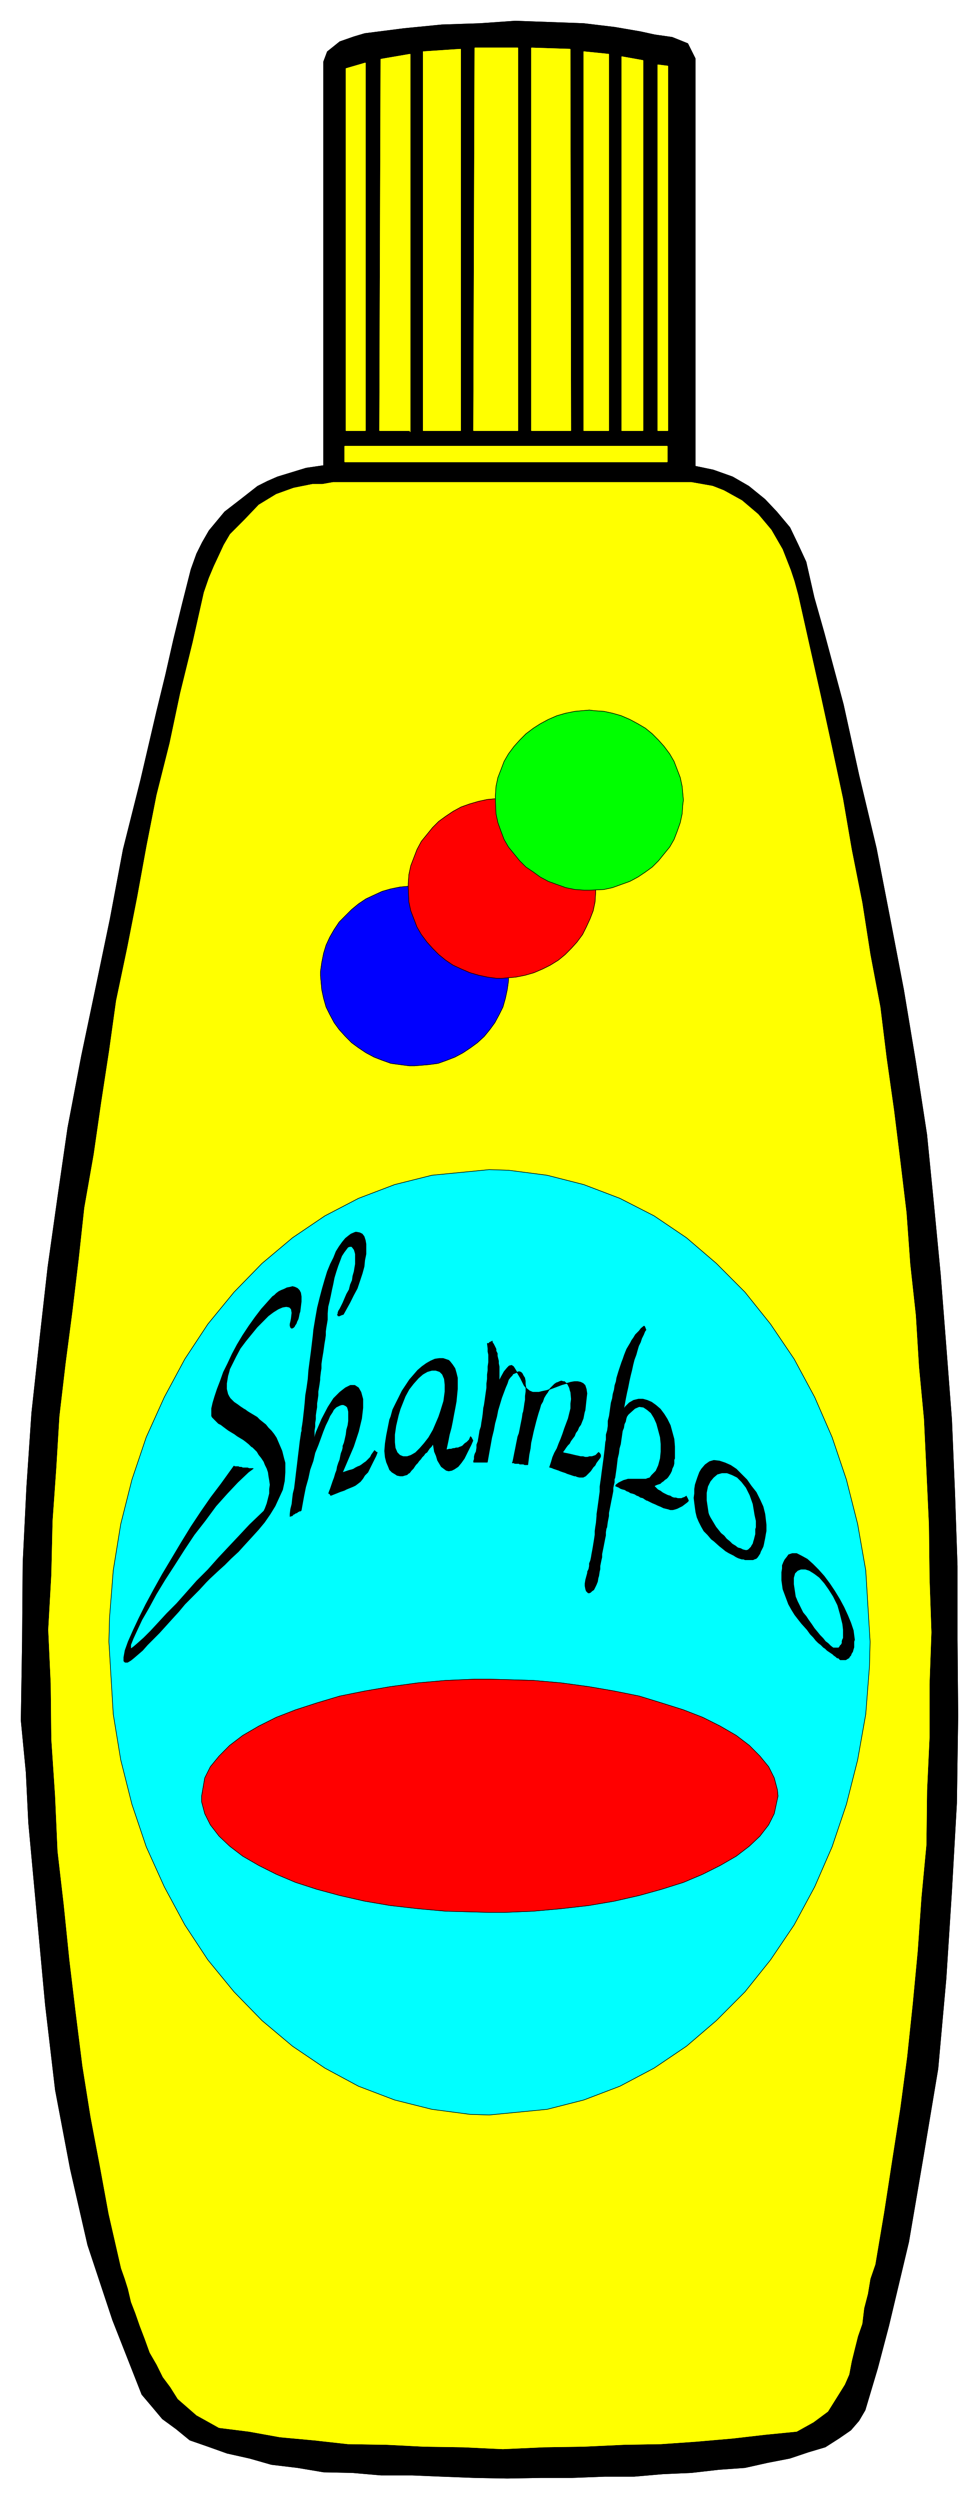 <svg width="1563" height="3989.578" viewBox="0 0 1172.25 2992.184" xmlns="http://www.w3.org/2000/svg"><rect x="0" y="0" width="1172.25" height="2992.184" fill="#333333" stroke="none"/><defs><clipPath id="a"><path d="M0 0h1172.25v2993H0Zm0 0"/></clipPath><clipPath id="b"><path d="M0 0h1172.25v2992H0Zm0 0"/></clipPath></defs><g clip-path="url(#a)"><path style="fill:#fff;fill-opacity:1;fill-rule:nonzero;stroke:none" d="M0 2992.184h1172.25V-.961H0Zm0 0"/></g><g clip-path="url(#b)"><path style="fill:#fff;fill-opacity:1;fill-rule:evenodd;stroke:#fff;stroke-width:.14;stroke-linecap:square;stroke-linejoin:bevel;stroke-miterlimit:10;stroke-opacity:1" d="M0 .64h225v574.22H0Zm0 0" transform="matrix(5.21 0 0 -5.21 0 2994.79)"/></g><path style="fill:#000;fill-opacity:1;fill-rule:evenodd;stroke:#000;stroke-width:.14;stroke-linecap:square;stroke-linejoin:bevel;stroke-miterlimit:10;stroke-opacity:1" d="m147.19 567.53 3.29-.72 4-.57 3.58-1.44 1.72-3.44v-93.65l4.14-.86 4.44-1.58 3.72-2.15 3.72-3.02 2.71-2.87 3.01-3.59 1.86-3.88 1.86-4.02 1.86-8.19 2.28-8.04 4.44-16.52 3.57-16.23 4.01-16.8 3.15-16.23 3.14-16.38 2.72-16.37 2.58-16.8 1.57-15.8 1.57-16.37 1.29-16.52 1.29-16.81.71-16.94.57-16.66v-16.95l.15-17.52-.29-19.97-1.14-20.25-1.29-20.11-1.86-20.68-3.29-19.68-3.43-20.1-4.58-19.25-2.57-9.77-2.87-9.62-1.43-2.44-1.86-2.15-2.71-1.87-3.15-2.01-3.86-1.15-4.29-1.44-5.15-1-5.15-1.15-6.01-.43-6.29-.72-6.58-.29-6.58-.57h-6.73l-7.58-.29h-7.15l-7.72-.14-7.44.14-7.58.29-6.87.29h-7.15l-6.58.57-6.58.14-6.01 1.01-6 .72-5.01 1.43-5.15 1.15-4.43 1.58-4.15 1.44-3.15 2.58-3.15 2.3-2.29 2.73-2.43 2.87-6.72 17.09-5.72 17.24-4.01 17.52-3.43 18.1-2.29 19.53-1.86 20.11-2 21.69-.57 11.63-1.15 11.92.29 18.24.14 17.95.86 17.53 1.15 16.94 1.85 16.95 1.86 16.52 2.29 16.23 2.29 15.8 3.15 16.51 3.29 15.66 3.29 15.8 3 15.94 4.01 15.94 3.72 15.94 2 8.19 1.86 8.19 2 8.18 2 7.9 1.29 3.59 1.29 2.59 1.57 2.73 3.58 4.31 3.72 2.87 3.86 3.02 2.29 1.15 2.29 1 6.58 2.01 4 .58v92.78l.86 2.3 2.86 2.29 3.29 1.15 2.43.72 9.01 1.15 8.73.86 8.72.29 8.16.57 15.73-.57 7.15-.86zm0 0" transform="matrix(5.21 0 0 -5.21 0 2994.79)"/><path style="fill:none;stroke:#000;stroke-width:.14;stroke-linecap:square;stroke-linejoin:bevel;stroke-miterlimit:10;stroke-opacity:1" d="m147.19 567.53 3.29-.72 4-.57 3.58-1.44 1.72-3.44v-93.65l4.14-.86 4.44-1.58 3.72-2.15 3.72-3.02 2.71-2.87 3.01-3.59 1.86-3.88 1.86-4.02 1.86-8.19 2.28-8.04 4.44-16.52 3.57-16.23 4.01-16.8 3.15-16.23 3.14-16.38 2.72-16.37 2.58-16.8 1.57-15.8 1.57-16.37 1.29-16.52 1.29-16.81.71-16.94.57-16.66v-16.95l.15-17.52-.29-19.97-1.14-20.25-1.29-20.11-1.86-20.68-3.29-19.68-3.43-20.1-4.58-19.25-2.57-9.77-2.87-9.62-1.43-2.44-1.86-2.15-2.71-1.87-3.15-2.01-3.86-1.15-4.29-1.44-5.15-1-5.15-1.15-6.01-.43-6.29-.72-6.58-.29-6.58-.57h-6.73l-7.58-.29h-7.15l-7.72-.14-7.44.14-7.58.29-6.87.29h-7.15l-6.58.57-6.58.14-6.01 1.01-6 .72-5.01 1.43-5.15 1.15-4.43 1.58-4.15 1.44-3.15 2.58-3.15 2.3-2.29 2.73-2.43 2.87-6.72 17.09-5.72 17.24-4.01 17.52-3.43 18.1-2.29 19.53-1.86 20.11-2 21.69-.57 11.63-1.15 11.92.29 18.24.14 17.95.86 17.53 1.15 16.94 1.85 16.95 1.86 16.52 2.29 16.23 2.29 15.8 3.15 16.51 3.29 15.66 3.29 15.8 3 15.94 4.01 15.94 3.72 15.94 2 8.19 1.86 8.19 2 8.18 2 7.9 1.29 3.59 1.29 2.59 1.57 2.73 3.58 4.31 3.72 2.87 3.86 3.02 2.29 1.15 2.29 1 6.58 2.01 4 .58v92.78l.86 2.3 2.86 2.29 3.29 1.15 2.43.72 9.01 1.15 8.73.86 8.72.29 8.16.57 15.73-.57 7.15-.86zm0 0" transform="matrix(5.21 0 0 -5.21 0 2994.79)"/><path style="fill:#ff0;fill-opacity:1;fill-rule:evenodd;stroke:#ff0;stroke-width:.14;stroke-linecap:square;stroke-linejoin:bevel;stroke-miterlimit:10;stroke-opacity:1" d="M156.63 463.98h2.29l2.43-.43 2.43-.43 2.57-1.01 4.15-2.3 3.72-3.16 3.01-3.59 2.57-4.45 1.86-4.74.86-2.58.86-3.16 2.57-11.49 2.58-11.49 2.57-11.78 2.58-12.07 2-11.63 2.43-12.21 1.86-11.92 2.29-12.06 1.43-11.64 1.71-12.06 1.44-11.64 1.43-11.92.85-11.77 1.29-11.78.72-11.78 1.14-12.06.57-11.92.57-12.35.15-12.36.43-12.35-.43-11.92v-12.21l-.57-12.21-.15-12.49-1.14-12.07-.86-12.35-1.14-12.06-1.29-12.21-1.57-11.78-1.86-11.92-1.86-12.06-2.01-11.92-1.14-3.31-.57-3.44-.86-3.31-.43-3.59-1-2.87-.72-2.87-.71-2.88-.57-3.01-1.01-2.3-1.43-2.3-2.43-3.88-3.29-2.44-3.86-2.15-7.29-.72-7.44-.86-8.3-.72-8.15-.57-8.58-.15-9.16-.43-9.15-.14-9.44-.43-9.16.43-9.01.14-8.44.43-9.01.15-7.73.86-7.86.72-7.15 1.29-6.87.86-2.57 1.44-2.58 1.43-4.29 3.74-1.72 2.73-1.71 2.29-1.43 2.88-1.58 2.73-1.14 3.16-1.15 3.01-1 2.87-1 2.59-.71 3.02-.72 2.29-.86 2.44-2.86 12.5-2 10.92-2.15 11.34-1.86 11.64-1.57 12.49-1.43 11.92-1.29 12.64-1.43 12.35-.57 12.79-.86 12.92-.14 12.78-.57 12.36.71 12.64.29 12.35.86 12.2.71 11.78 1.43 12.21 1.58 12.06 1.43 11.93 1.28 11.77 2.15 12.21 1.72 11.92 1.85 12.07 1.58 11.34 2.57 12.21 2.29 11.63 2.15 11.78 2.29 11.64 3 11.92 2.43 11.49 2.86 11.63 2.58 11.49 1.14 3.3 1.15 2.73 1.14 2.44 1.14 2.45 1.43 2.44 3.29 3.3 3.29 3.45 4.01 2.44 4 1.44 4.3.86h2.28l2.44.43zm0 0" transform="matrix(5.21 0 0 -5.21 0 2994.79)"/><path style="fill:none;stroke:#ff0;stroke-width:.14;stroke-linecap:square;stroke-linejoin:bevel;stroke-miterlimit:10;stroke-opacity:1" d="M156.63 463.98h2.29l2.43-.43 2.43-.43 2.57-1.01 4.15-2.3 3.72-3.16 3.01-3.59 2.57-4.45 1.86-4.74.86-2.58.86-3.16 2.57-11.49 2.58-11.49 2.57-11.78 2.58-12.07 2-11.63 2.43-12.21 1.86-11.92 2.29-12.06 1.43-11.64 1.71-12.06 1.44-11.64 1.43-11.92.85-11.77 1.29-11.78.72-11.78 1.14-12.06.57-11.92.57-12.35.15-12.36.43-12.35-.43-11.92v-12.21l-.57-12.21-.15-12.49-1.14-12.07-.86-12.35-1.14-12.06-1.29-12.21-1.57-11.78-1.86-11.92-1.86-12.06-2.01-11.92-1.14-3.31-.57-3.44-.86-3.31-.43-3.59-1-2.87-.72-2.87-.71-2.88-.57-3.01-1.01-2.3-1.43-2.3-2.43-3.88-3.29-2.44-3.86-2.15-7.29-.72-7.44-.86-8.3-.72-8.15-.57-8.58-.15-9.16-.43-9.15-.14-9.44-.43-9.16.43-9.01.14-8.44.43-9.01.15-7.73.86-7.86.72-7.15 1.29-6.87.86-2.57 1.44-2.58 1.43-4.29 3.74-1.72 2.73-1.71 2.29-1.43 2.88-1.58 2.73-1.14 3.16-1.15 3.01-1 2.87-1 2.59-.71 3.02-.72 2.29-.86 2.44-2.86 12.5-2 10.92-2.15 11.34-1.86 11.64-1.57 12.49-1.43 11.92-1.29 12.64-1.43 12.35-.57 12.79-.86 12.92-.14 12.78-.57 12.36.71 12.64.29 12.35.86 12.2.71 11.78 1.43 12.21 1.58 12.06 1.43 11.93 1.28 11.77 2.15 12.21 1.72 11.92 1.85 12.07 1.58 11.34 2.57 12.21 2.29 11.63 2.15 11.78 2.29 11.64 3 11.92 2.43 11.49 2.86 11.63 2.58 11.49 1.14 3.3 1.15 2.73 1.14 2.44 1.14 2.45 1.43 2.44 3.29 3.3 3.29 3.45 4.01 2.44 4 1.44 4.3.86h2.28l2.44.43zm0 0" transform="matrix(5.21 0 0 -5.21 0 2994.79)"/><path style="fill:#ff0;fill-opacity:1;fill-rule:evenodd;stroke:#ff0;stroke-width:.14;stroke-linecap:square;stroke-linejoin:bevel;stroke-miterlimit:10;stroke-opacity:1" d="M105.85 478.48v-2.58h-8.58v87.04l8.58.57zm0 0" transform="matrix(5.21 0 0 -5.21 0 2994.79)"/><path style="fill:none;stroke:#ff0;stroke-width:.14;stroke-linecap:square;stroke-linejoin:bevel;stroke-miterlimit:10;stroke-opacity:1" d="M105.85 478.48v-2.58h-8.58v87.04l8.58.57zm0 0" transform="matrix(5.21 0 0 -5.21 0 2994.79)"/><path style="fill:#ff0;fill-opacity:1;fill-rule:evenodd;stroke:#ff0;stroke-width:.14;stroke-linecap:square;stroke-linejoin:bevel;stroke-miterlimit:10;stroke-opacity:1" d="M119.01 475.9h-10.16l.29 87.9h9.87zm0 0" transform="matrix(5.21 0 0 -5.21 0 2994.79)"/><path style="fill:none;stroke:#ff0;stroke-width:.14;stroke-linecap:square;stroke-linejoin:bevel;stroke-miterlimit:10;stroke-opacity:1" d="M119.01 475.9h-10.16l.29 87.9h9.87zm0 0" transform="matrix(5.21 0 0 -5.21 0 2994.79)"/><path style="fill:#ff0;fill-opacity:1;fill-rule:evenodd;stroke:#ff0;stroke-width:.14;stroke-linecap:square;stroke-linejoin:bevel;stroke-miterlimit:10;stroke-opacity:1" d="M131.17 475.9h-9.01v87.9l8.86-.29zm0 0" transform="matrix(5.21 0 0 -5.21 0 2994.79)"/><path style="fill:none;stroke:#ff0;stroke-width:.14;stroke-linecap:square;stroke-linejoin:bevel;stroke-miterlimit:10;stroke-opacity:1" d="M131.17 475.9h-9.01v87.9l8.86-.29zm0 0" transform="matrix(5.21 0 0 -5.21 0 2994.79)"/><path style="fill:#ff0;fill-opacity:1;fill-rule:evenodd;stroke:#ff0;stroke-width:.14;stroke-linecap:square;stroke-linejoin:bevel;stroke-miterlimit:10;stroke-opacity:1" d="M94.26 475.9h-7.01l.29 85.31 6.72 1.15v-86.75zm0 0" transform="matrix(5.21 0 0 -5.21 0 2994.79)"/><path style="fill:none;stroke:#ff0;stroke-width:.14;stroke-linecap:square;stroke-linejoin:bevel;stroke-miterlimit:10;stroke-opacity:1" d="M94.26 475.9h-7.01l.29 85.31 6.72 1.15v-86.75zm0 0" transform="matrix(5.21 0 0 -5.21 0 2994.79)"/><path style="fill:#ff0;fill-opacity:1;fill-rule:evenodd;stroke:#ff0;stroke-width:.14;stroke-linecap:square;stroke-linejoin:bevel;stroke-miterlimit:10;stroke-opacity:1" d="M139.89 475.9h-5.72v87.04l5.72-.58zm0 0" transform="matrix(5.21 0 0 -5.21 0 2994.79)"/><path style="fill:none;stroke:#ff0;stroke-width:.14;stroke-linecap:square;stroke-linejoin:bevel;stroke-miterlimit:10;stroke-opacity:1" d="M139.89 475.9h-5.72v87.04l5.72-.58zm0 0" transform="matrix(5.21 0 0 -5.21 0 2994.79)"/><path style="fill:#ff0;fill-opacity:1;fill-rule:evenodd;stroke:#ff0;stroke-width:.14;stroke-linecap:square;stroke-linejoin:bevel;stroke-miterlimit:10;stroke-opacity:1" d="M83.96 475.9h-4.43v83.16l4.43 1.29zm0 0" transform="matrix(5.21 0 0 -5.21 0 2994.79)"/><path style="fill:none;stroke:#ff0;stroke-width:.14;stroke-linecap:square;stroke-linejoin:bevel;stroke-miterlimit:10;stroke-opacity:1" d="M83.96 475.9h-4.43v83.16l4.43 1.29zm0 0" transform="matrix(5.21 0 0 -5.21 0 2994.79)"/><path style="fill:#ff0;fill-opacity:1;fill-rule:evenodd;stroke:#ff0;stroke-width:.14;stroke-linecap:square;stroke-linejoin:bevel;stroke-miterlimit:10;stroke-opacity:1" d="M147.76 475.9h-4.86v85.89l4.86-.87zm0 0" transform="matrix(5.21 0 0 -5.21 0 2994.79)"/><path style="fill:none;stroke:#ff0;stroke-width:.14;stroke-linecap:square;stroke-linejoin:bevel;stroke-miterlimit:10;stroke-opacity:1" d="M147.76 475.9h-4.86v85.89l4.86-.87zm0 0" transform="matrix(5.21 0 0 -5.21 0 2994.79)"/><path style="fill:#ff0;fill-opacity:1;fill-rule:evenodd;stroke:#ff0;stroke-width:.14;stroke-linecap:square;stroke-linejoin:bevel;stroke-miterlimit:10;stroke-opacity:1" d="M153.48 475.9h-2.29v84.02l2.29-.29zm0 0" transform="matrix(5.21 0 0 -5.21 0 2994.79)"/><path style="fill:none;stroke:#ff0;stroke-width:.14;stroke-linecap:square;stroke-linejoin:bevel;stroke-miterlimit:10;stroke-opacity:1" d="M153.48 475.9h-2.29v84.02l2.29-.29zm0 0" transform="matrix(5.21 0 0 -5.21 0 2994.79)"/><path style="fill:#ff0;fill-opacity:1;fill-rule:evenodd;stroke:#ff0;stroke-width:.14;stroke-linecap:square;stroke-linejoin:bevel;stroke-miterlimit:10;stroke-opacity:1" d="M79.24 468.72h74.1v3.59h-74.1Zm0 0" transform="matrix(5.21 0 0 -5.21 0 2994.79)"/><path style="fill:none;stroke:#ff0;stroke-width:.14;stroke-linecap:square;stroke-linejoin:bevel;stroke-miterlimit:10;stroke-opacity:1" d="M79.24 468.72h74.1v3.59h-74.1Zm0 0" transform="matrix(5.21 0 0 -5.21 0 2994.79)"/><path style="fill:#00f;fill-opacity:1;fill-rule:evenodd;stroke:#00f;stroke-width:.14;stroke-linecap:square;stroke-linejoin:bevel;stroke-miterlimit:10;stroke-opacity:1" d="m95.26 371.34 1.15-.14 2.14-.15 2.15-.43 2-.57 1.86-.86 1.86-.87 1.72-1.15 1.57-1.29 1.57-1.43 1.29-1.44 1.15-1.72 1-1.73.86-1.86.57-1.87.43-2.16.28-3.01v-1.15l-.28-2.01-.43-2.01-.57-2.01-.86-1.73-1-1.86-1.15-1.58-1.29-1.58-1.57-1.44-1.57-1.15-1.72-1.15-1.86-1-1.86-.72-2-.72-2.15-.29-3.29-.28h-1.14l-2.15.28-2.14.29-2 .72-1.86.72-1.86 1-1.72 1.15-1.57 1.15-1.43 1.44-1.43 1.58-1.15 1.58-1 1.86-.86 1.73-.57 2.01-.43 2.01-.28 3.16v1l.28 2.01.43 2.16.57 1.87.86 1.86 1 1.73 1.15 1.72 1.43 1.44 1.43 1.43 1.57 1.29 1.72 1.15 1.86.87 1.86.86 2 .57 2.14.43zm0 0" transform="matrix(5.21 0 0 -5.21 0 2994.79)"/><path style="fill:none;stroke:#000;stroke-width:.14;stroke-linecap:square;stroke-linejoin:bevel;stroke-miterlimit:10;stroke-opacity:1" d="m95.26 371.34 1.15-.14 2.14-.15 2.15-.43 2-.57 1.86-.86 1.86-.87 1.72-1.15 1.57-1.29 1.57-1.43 1.29-1.44 1.15-1.72 1-1.73.86-1.86.57-1.87.43-2.16.28-3.01v-1.15l-.28-2.01-.43-2.01-.57-2.01-.86-1.73-1-1.86-1.15-1.58-1.29-1.58-1.57-1.44-1.57-1.15-1.72-1.15-1.86-1-1.86-.72-2-.72-2.15-.29-3.29-.28h-1.14l-2.15.28-2.14.29-2 .72-1.86.72-1.86 1-1.72 1.15-1.57 1.15-1.43 1.44-1.43 1.58-1.15 1.58-1 1.86-.86 1.73-.57 2.01-.43 2.01-.28 3.16v1l.28 2.01.43 2.16.57 1.87.86 1.86 1 1.73 1.15 1.72 1.43 1.44 1.43 1.43 1.57 1.29 1.72 1.15 1.86.87 1.86.86 2 .57 2.14.43zm0 0" transform="matrix(5.21 0 0 -5.21 0 2994.79)"/><path style="fill:red;fill-opacity:1;fill-rule:evenodd;stroke:red;stroke-width:.14;stroke-linecap:square;stroke-linejoin:bevel;stroke-miterlimit:10;stroke-opacity:1" d="M115.29 391.45h1.14l2.15-.29 2.15-.43 2-.58 2-.71 1.72-1.01 1.86-1.15 1.57-1.15 1.43-1.43 1.29-1.58 1.28-1.58.86-1.87.86-1.87.72-1.86.43-2.01.14-3.16v-1.01l-.14-2.15-.43-2.02-.72-1.86-.86-1.87-.86-1.72-1.28-1.73-1.29-1.43-1.43-1.44-1.57-1.29-1.86-1.15-1.72-.86-2-.86-2-.58-2.15-.43-3.29-.29h-1.14l-2.15.29-2 .43-2.01.58-2 .86-1.86.86-1.71 1.15-1.58 1.29-1.43 1.44-1.28 1.43-1.29 1.73-1 1.72-.72 1.87-.71 1.86-.43 2.02-.15 3.16v1.14l.15 2.02.43 2.01.71 1.86.72 1.87 1 1.87 1.29 1.58 1.28 1.58 1.43 1.43 1.58 1.15 1.71 1.15 1.86 1.01 2 .71 2.01.58 2 .43zm0 0" transform="matrix(5.21 0 0 -5.21 0 2994.79)"/><path style="fill:none;stroke:#000;stroke-width:.14;stroke-linecap:square;stroke-linejoin:bevel;stroke-miterlimit:10;stroke-opacity:1" d="M115.29 391.45h1.14l2.15-.29 2.15-.43 2-.58 2-.71 1.72-1.01 1.86-1.15 1.57-1.15 1.43-1.43 1.29-1.58 1.28-1.58.86-1.87.86-1.87.72-1.86.43-2.01.14-3.16v-1.01l-.14-2.15-.43-2.02-.72-1.86-.86-1.87-.86-1.72-1.28-1.73-1.29-1.43-1.43-1.44-1.57-1.29-1.86-1.15-1.72-.86-2-.86-2-.58-2.15-.43-3.29-.29h-1.14l-2.15.29-2 .43-2.01.58-2 .86-1.86.86-1.71 1.15-1.58 1.29-1.43 1.44-1.28 1.43-1.29 1.73-1 1.72-.72 1.87-.71 1.86-.43 2.02-.15 3.16v1.14l.15 2.02.43 2.01.71 1.86.72 1.87 1 1.87 1.29 1.58 1.28 1.58 1.43 1.43 1.58 1.15 1.71 1.15 1.86 1.01 2 .71 2.01.58 2 .43zm0 0" transform="matrix(5.21 0 0 -5.21 0 2994.79)"/><path style="fill:#0f0;fill-opacity:1;fill-rule:evenodd;stroke:#0f0;stroke-width:.14;stroke-linecap:square;stroke-linejoin:bevel;stroke-miterlimit:10;stroke-opacity:1" d="m135.46 411.7 1.14-.15 2.15-.14 2-.43 2-.57 2.01-.87 1.86-1 1.71-1.01 1.58-1.29 1.43-1.44 1.28-1.43 1.29-1.73 1-1.72.72-1.87.71-1.86.43-2.01.29-3.16-.15-1.15-.14-2.01-.43-2.01-.71-2.01-.72-1.87-1-1.73-1.29-1.58-1.28-1.58-1.43-1.43-1.58-1.15-1.71-1.15-1.86-1-2.01-.72-2-.72-2-.43-3.29-.15h-1.15l-2.14.15-2.15.43-2 .72-2 .72-1.86 1-1.58 1.15-1.71 1.15-1.43 1.43-1.29 1.58-1.29 1.58-1 1.73-.71 1.87-.72 2.01-.43 2.01-.14 3.16v1l.14 2.16.43 2.01.72 1.86.71 1.87 1 1.72 1.29 1.73 1.29 1.43 1.43 1.44 1.71 1.29 1.58 1.01 1.86 1 2 .87 2 .57 2.15.43zm0 0" transform="matrix(5.21 0 0 -5.21 0 2994.79)"/><path style="fill:none;stroke:#000;stroke-width:.14;stroke-linecap:square;stroke-linejoin:bevel;stroke-miterlimit:10;stroke-opacity:1" d="m135.46 411.7 1.14-.15 2.15-.14 2-.43 2-.57 2.01-.87 1.86-1 1.71-1.01 1.58-1.29 1.43-1.44 1.28-1.43 1.29-1.73 1-1.72.72-1.87.71-1.86.43-2.01.29-3.16-.15-1.15-.14-2.01-.43-2.01-.71-2.01-.72-1.87-1-1.73-1.29-1.58-1.28-1.58-1.43-1.43-1.58-1.15-1.71-1.15-1.86-1-2.01-.72-2-.72-2-.43-3.29-.15h-1.15l-2.14.15-2.15.43-2 .72-2 .72-1.86 1-1.58 1.15-1.71 1.15-1.43 1.43-1.29 1.58-1.29 1.58-1 1.73-.71 1.87-.72 2.01-.43 2.01-.14 3.16v1l.14 2.16.43 2.01.72 1.86.71 1.87 1 1.72 1.29 1.73 1.29 1.43 1.43 1.44 1.71 1.29 1.58 1.01 1.86 1 2 .87 2 .57 2.15.43zm0 0" transform="matrix(5.21 0 0 -5.21 0 2994.79)"/><path style="fill:#0ff;fill-opacity:1;fill-rule:evenodd;stroke:#0ff;stroke-width:.14;stroke-linecap:square;stroke-linejoin:bevel;stroke-miterlimit:10;stroke-opacity:1" d="m112.43 306.13 4.43-.14 8.87-1.15 8.44-2.15 8.3-3.16 7.86-4.02 7.44-5.03 6.87-5.89 6.58-6.61 5.86-7.32 5.44-8.04 4.72-8.77 4-9.19 3.29-9.76 2.58-10.2 1.86-10.63 1-16.37-.14-5.6-.86-11.06-1.86-10.49-2.58-10.2-3.29-9.76-4-9.19-4.72-8.76-5.44-8.05-5.86-7.32-6.58-6.61-6.87-5.89-7.44-5.03-7.86-4.16-8.3-3.16-8.44-2.15-13.3-1.3-4.44.15-8.72 1.15-8.58 2.15-8.3 3.16-7.72 4.16-7.44 5.03-7.01 5.89-6.44 6.61-6 7.32-5.3 8.05-4.72 8.76-4.15 9.19-3.29 9.76-2.57 10.2-1.72 10.49-1 16.66.14 5.45.86 10.92 1.72 10.63 2.57 10.2 3.29 9.76 4.15 9.19 4.72 8.77 5.3 8.04 6 7.32 6.44 6.61 7.01 5.89 7.44 5.03 7.72 4.02 8.3 3.16 8.58 2.15zm0 0" transform="matrix(5.21 0 0 -5.21 0 2994.79)"/><path style="fill:none;stroke:#000;stroke-width:.14;stroke-linecap:square;stroke-linejoin:bevel;stroke-miterlimit:10;stroke-opacity:1" d="m112.43 306.13 4.43-.14 8.87-1.15 8.44-2.15 8.3-3.16 7.86-4.02 7.44-5.03 6.87-5.89 6.58-6.61 5.86-7.32 5.44-8.04 4.72-8.77 4-9.19 3.29-9.76 2.58-10.2 1.86-10.63 1-16.37-.14-5.6-.86-11.06-1.86-10.49-2.58-10.2-3.29-9.76-4-9.19-4.72-8.76-5.44-8.05-5.86-7.32-6.58-6.61-6.87-5.89-7.44-5.03-7.86-4.16-8.3-3.16-8.44-2.15-13.3-1.3-4.44.15-8.72 1.15-8.58 2.15-8.3 3.16-7.72 4.16-7.44 5.03-7.01 5.89-6.44 6.61-6 7.32-5.3 8.05-4.72 8.76-4.15 9.19-3.29 9.76-2.57 10.2-1.72 10.49-1 16.66.14 5.45.86 10.92 1.72 10.63 2.57 10.2 3.29 9.76 4.15 9.19 4.72 8.77 5.3 8.04 6 7.32 6.44 6.61 7.01 5.89 7.44 5.03 7.72 4.02 8.3 3.16 8.58 2.15zm0 0" transform="matrix(5.21 0 0 -5.21 0 2994.79)"/><path style="fill:#000;fill-opacity:1;fill-rule:evenodd;stroke:#000;stroke-width:.14;stroke-linecap:square;stroke-linejoin:bevel;stroke-miterlimit:10;stroke-opacity:1" d="M192.67 193.96h-.28l-.29.29-.43.29-.28.28-.43.29-.43.29-.43.29-.43.43-.43.28-.57.58-.57.43-.58.57-.57.72-.71.72-.72 1.01-1.29 1.43-.57.72-1 1.29-.71 1.15-.72 1.29-.43 1.15-.43 1.15-.43 1.15-.14 1.01-.14 1v1.87l.14.86v.72l.29.72.28.57.57.72.29.43.86.29h1l1.14-.58 1.29-.71 1.29-1.15 1.29-1.3 1.28-1.43 1.29-1.73 1.15-1.72 1.14-1.87 1-1.86.86-1.87.71-1.72.58-1.73.28-2.15-.14-.43v-1.3l-.14-.43-.15-.57-.28-.43-.15-.43-.28-.29-.14-.29-.29-.14-.43-.29h-1.29zm-20.02 22.55h-1.43l-.29.15h-.43l-.43.14-.43.14-.57.29-.43.29-.57.28-.57.29-.72.43-.71.58-.72.57-1.28 1.15-.58.43-.85 1.01-.86.86-.57 1-.58 1.15-.43 1.01-.28 1.15-.14 1-.15 1.15-.14 1.15.14 1.01v1l.15 1.01.28.86.29.86.43 1.15.43.72.85 1 1.01.72 1 .29 1.28-.15 1.29-.43 1.29-.57 1.29-.86 1.14-1.15 1.29-1.29 1-1.44 1.14-1.44.86-1.72.72-1.58.43-1.72.28-2.44v-1.44l-.14-.72-.14-.86-.15-.72-.14-.72-.14-.57-.29-.58-.29-.57-.14-.43-.28-.43-.29-.43-.29-.29-.43-.14-.28-.15zm-35.05-3.73-.14-.43-.14-.86-.29-.72-.28-.58-.29-.57-.43-.29-.29-.29-.28-.14h-.29l-.28.29-.15.14-.14.43-.14.72v.57l.14.87.43 1.58v.28l.29.58.14.72v.57l.28.72.15.72.14.86.14.72.15.86.28 1.72.15 1.01v.86l.14 1 .14.87.14 1.58v.43l.15 1 .14 1.01.14 1 .15 1.15.14 1.01v1.15l.14 1 .15 1.01.14 1.15.14 1 .15 1.15.14 1.01.14 1.14.14 1.15.15 1.58.14.58v1.15l.29 1 .14 1.01v1.15l.29 1.15.14 1 .14 1.01.14 1 .29 1.01.14 1 .29 1.01.14 1 .29.87.14.86.43 1.43.14.43.29.87.29.86.28.72.29.86.28.72.29.71.43.72.43.72.29.57.42.58.43.72.43.43.43.43.43.57.72.58v-.15h.14v-.28h.14v-.29l.15-.14-.29-.43-.29-.72-.43-.86-.28-.87-.43-.86-.29-1-.28-1.01-.43-1.15-.29-1.15-.28-1.29-.29-1.15-.29-1.29-.28-1.44-.29-1.29-.29-1.44-.42-2.29.42.57.86.86 1 .58 1.15.28h1l1-.28 1-.43 1-.72 1-.86.86-1.15.72-1.15.71-1.44.43-1.58.43-1.58.14-1.72v-2.73l-.14-.29v-.86l-.14-.57-.29-.58-.14-.57-.29-.58-.28-.43-.29-.43-.28-.29-.43-.28-.29-.29-.43-.29-.29-.29-.42-.14-.43-.14-.58-.29.29-.29.57-.57.57-.29.58-.43.57-.29.57-.28.57-.15.43-.29.43-.14h.43l.43-.14h.86l.28.14.43.14.43.29v-.29h.15v-.28h.14v-.29h.14v-.29l-.28-.28-.58-.44-.57-.43-.57-.28-.57-.29-.43-.14-.57-.15h-.58l-.43.15-1.14.28-.57.29-.72.29-.57.28-.71.29-1.15.58h-.14l-.43.28-.43.29-.57.14-.43.29-.43.15-.43.28-.43.15-.57.14-.43.29-.43.14-.43.29-.57.14-.43.15-.43.28-.71.29.14.29.57.43.57.29.58.28.57.15.43.14h4.15l.28.14.57.15.43.57 1 1.01.58 1.29.42 1.58.15 1.58v1.72l-.15 1.58-.42 1.58-.43 1.58-.58 1.29-.71 1.15-.86.72-.86.58-1 .14-1-.43-1.43-1.29-.14-.15-.29-.43-.14-.43-.15-.72-.28-.57-.14-.86-.29-.72-.14-1.01-.15-1-.14-1.01-.29-1-.14-1.15-.28-1.15-.15-1.29-.14-1.15-.29-2.01-.14-.29v-.72l-.14-.57-.15-.72v-.72l-.14-.72-.14-.72-.15-.71-.14-.72-.14-.72-.14-.72-.15-.72v-.71l-.14-.72-.14-.72-.15-1.15-.14-.29-.14-.86v-.72l-.15-.71-.28-1.44-.14-.72-.15-.72-.14-.72v-.71l-.14-.58-.15-.72-.14-.71v-.72l-.14-.58zm-22.88 44.81.43.86.71 1.29.72.86.43.44.57.14.43-.29.28-.43.43-.72.43-.71.43-.72.43-.86.43-.87.57-.71.72-.58.71-.29h1.43l.57.15 1.29.28 1.15.44 1.14.43 1.14.43 1.01.28 1 .29.86.15h.71l.72-.15.57-.29.43-.43.28-.86.15-1-.15-1.3-.28-2.58-.15-.43-.14-.72-.14-.72-.29-.72-.28-.71-.43-.58-.29-.72-.43-.57-.28-.72-.43-.57-.43-.58-.29-.57-.43-.43-.43-.58-.28-.43-.43-.57.28-.15.72-.14.71-.15.58-.14.57-.14.71-.15.58-.14h.57l.43-.14h.57l.43.14h.57l.43.14.43.15.28.28.43.44v-.15h.15v-.14h.14v-.15l.14-.14v-.43l-.14-.29-.43-.57-.43-.58-.28-.57-.43-.43-.29-.43-.29-.43-.28-.29-.86-.86-.29-.15-.28-.14h-.86l-.57.14-.29.15h-.28l-.43.14-.43.15-.43.14-.43.14-.29.15-.43.14-.43.14-.42.15-.29.14-.43.14-.43.15-.43.14-.28.14-.58.15.15.43.28.86.29 1.01.43 1 .57 1.01.43 1.15.43 1 .43 1.15.43 1.29.43 1.15.43 1.15.28 1.15.29 1.15v1.15l.14 1-.14 1.58-.15.43-.14.58-.28.57-.15.29-.43.29-.28.29h-.29l-.43.14-.43-.14-.28-.15-.43-.14-.43-.29-1-1-.43-.58-.15-.29-.42-.57-.43-.72-.29-.86-.43-.72-.28-1-.29-.87-.29-1-.28-1.01-.29-1.15-.29-1.14-.28-1.3-.29-1.29-.14-1.29-.29-1.44-.28-2.3h-.72l-.28.15h-.86l-.15.14h-1l-.14.14h-.43l.14.29.15.72.14.72.14.72.15.71.14.72.14.72.15.72.14.72.28.71.15.72.28 1.44.15.72.14.71.14 1.01.15.43.14.86.14 1.01.15.86v.86l.14 1.01v.86l-.14.86v.72l-.15.72-.28.43-.29.57-.29.29-.43.14-.42-.14-1.01-.43-.14-.29-.43-.43-.43-.57-.28-.87-.43-1-.43-1.15-.43-1.15-.43-1.44-.43-1.43-.28-1.44-.43-1.58-.29-1.58-.43-1.72-.28-1.58-.29-1.58-.43-2.44h-3.15v.28l.15.44v.57l.14.57.29.58.14.86v.72l.28.72.15.86.14.86.14.86.29.86.14 1.01.15.86.14 1.01.14 1.43.14.58.15 1 .14 1.01.14 1 .15 1.01v1l.14 1.01v1.01l.14 1v.86l.15 1.01v1.72l-.15.72v.72l-.14 1.15h.43v.14l.14.14h.15l.14.15h.14l.14.14v-.29l.29-.43.29-.57.28-.58v-.43l.29-.57v-.58l.14-.57.14-.58v-.57l.15-.72zm-15.16-14.51-.15-.14-.28-.43-.43-.43-.29-.43-.28-.43-.43-.29-.29-.43-.43-.43-.29-.43-.42-.44-.29-.43-.43-.43-.29-.43-.28-.43-.43-.43-.43-.57-.29-.15-.28-.28-.57-.15-.43-.14h-.58l-.71.14-.43.29-.72.43-.57.57-.28.72-.43 1.01-.29 1.15-.14 1.43.14 1.73.29 1.86.71 3.59.29.72.43 1.58.71 1.44.72 1.43.71 1.44.86 1.29.86 1.3 1 1.15.86 1 1 .86 1 .72 1 .57 1 .44 1.01.14h.85l1.29-.43.29-.29.57-.72.57-.86.29-1 .28-1.15v-2.59l-.14-1.43-.14-1.44-.29-1.58-.28-1.44-.29-1.58-.29-1.43-.43-1.58-.28-1.44-.43-2.01h.14l.57.14h.43l.43.15h.29l.43.14h.43l.28.14.43.15.29.14.28.29.29.29.43.28.29.29.28.29.29.72.14-.15v-.14h.14v-.29h.15v-.29h.14l-.43-1-.86-1.72-.71-1.44-.72-1.01-.71-.86-.86-.57-.57-.29-.72-.14-.57.14-.57.43-.57.43-.43.72-.43.72-.29 1-.43 1.01zm-20.89-6.6.29.14.43.14.43.15.43.14.57.14.43.15.43.28.57.29.43.15.43.28.57.43.43.29.43.43.57.58.28.57.72 1.01v-.15h.14v-.14h.15v-.14h.28v-.15l-.28-.72-.72-1.43-.57-1.15-.57-1.15-.72-.72-.43-.72-.57-.71-.57-.44-.57-.43-.58-.28-.71-.29-.72-.29-.57-.29-.86-.28-.71-.29-1.43-.57h-.15v.14l-.14.14-.14.15h-.15l.15.43.28.72.58 1.72.28.72.29 1 .28.72.15.86.28.86.29.72.14.72.15.72.28.72.14.57v.43l.29.72.14.57.29 1.3.14 1.15.29 1 .14 1.01v2.15l-.14.58-.14.43-.29.28-.29.15-.28.14h-.43l-.43-.14-.86-.43-.14-.15-.43-.43-.29-.57-.57-.86-.43-1.01-.57-1.15-.57-1.43-.57-1.58-.58-1.58-.71-1.73-.43-1.87-.72-2.01-.43-2.01-.57-2.01-.43-2.15-.57-3.16-.14-.15h-.29l-.14-.14h-.14l-.15-.14-.14-.15h-.14l-.29-.14-.14-.14h-.15l-.14-.15-.14-.14-.14-.14h-.29l-.14-.15v.58l.14 1.15.29 1.14.14 1.3.14 1.15.29 1.15.14 1.14.14 1.15.15 1.3.14 1.14.14 1.15.15 1.3.14 1.15.14 1.14.15 1.3.28 1.86v.15l.14.43v.57l.15.87.14 1 .14 1.29.15 1.3.14 1.43.14 1.73.29 1.72.28 2.01.15 2.01.28 2.15.29 2.16.43 3.59.14 1.44.43 2.58.43 2.44.57 2.3.57 2.16.58 2.01.57 1.86.71 1.73.72 1.43.57 1.44.72 1.15.71 1 .72.87.71.57.57.43 1.01.43h.28l.72-.14.57-.29.43-.57.28-.87.15-.86v-2.3l-.29-1.43-.14-1.44-.43-1.58-.57-1.72-.58-1.72-.85-1.58-.86-1.73-1.43-2.58-.15-.15h-.28l-.14-.14h-.15l-.14-.14h-.43v.14l-.14.14.14.15v.28l.14.43.29.44.43.86.28.57.43 1.01.43 1 .58 1.01.28 1.15.43 1 .14 1.01.29 1 .14.86.15.87v2.29l-.15.58-.14.43-.43.57-.14.15h-.43l-.43-.15-.43-.57-.43-.57-.57-.87-.43-1.15-.43-1.14-.43-1.3-.43-1.43-.28-1.44-.29-1.29-.29-1.44-.28-1.29-.29-1.15-.14-1.58v-1.44l-.14-.86-.15-.86-.14-1v-.87l-.14-1-.15-.86-.14-1.01-.14-1-.15-.87-.14-.86-.14-1v-1.01l-.14-.86-.15-1.29v-.43l-.14-1.01-.14-.86-.15-.86v-.86l-.14-1.01-.14-.86v-.86l-.15-.87-.14-1v-.86l-.14-.86v-.87l-.15-.86v-1l-.14-1.3.57 1.87 1.29 3.02 1.43 2.73 1.29 2.01L78.1 255l1.29 1.01 1.14.57h1l.86-.57.57-1.01.43-1.58v-2.01l-.28-2.44-.72-3.01-1.14-3.45Zm-20.45 1-1.15-.86-2.43-2.3-2.43-2.58-2.58-2.88-2.43-3.3-2.57-3.3-2.29-3.45-2.29-3.59-2.14-3.3-2.01-3.31-1.71-3.16-1.58-2.73-1.14-2.44-.86-1.86-.57-1.44v-.86h.14l.57.43 1 .86 1.29 1.15 1.58 1.58 1.86 2.01 1.85 2.01 2.29 2.3 2.29 2.58 2.29 2.59 2.58 2.58 2.43 2.73 2.43 2.59 2.43 2.58 2.29 2.45 3.29 3.15.28.58.43 1.15.29 1.15.29 1.15v1l.14 1.01-.14 1-.15.86-.14 1.01-.29.86-.43.86-.28.72-.57.86-.58.72-.42.72-1.01 1-.28.15-.57.57-.72.58-.57.43-.72.43-.71.43-.57.43-.72.43-.71.43-.58.43-.57.43-.57.44-.57.28-.43.43-.43.43-.57.58-.15.29v1.72l.29 1.29.43 1.44.57 1.72.72 1.87.71 2.01 1 2.01 1 2.15 1.15 2.16 1.29 2.15 1.43 2.16 1.43 2.01 1.43 1.87 2.43 2.72.14.15.43.29.43.43.57.43.57.28.72.29.57.29.72.14.57.15.57-.15.57-.28.43-.44.29-.57.14-.86v-1.15l-.28-2.3-.15-.43-.14-.72-.14-.57-.29-.58-.14-.43-.29-.43-.14-.29-.29-.28h-.14l-.14-.15-.15.15h-.14v.14l-.14.29v.43l.14.57.14.72.15 1.29-.15.87-.43.43-.71.14-.86-.14-1-.43-1.15-.72-1.14-.86-1.29-1.3-1.28-1.29-1.29-1.58-1.29-1.58-1.29-1.72-1-1.87-1.43-2.87-.14-.58-.29-1-.14-.86-.14-.87v-1.29l.14-.57.14-.58.29-.57.28-.43.86-.86.43-.29.43-.29.57-.43.86-.57.29-.15.57-.43.71-.43.72-.43.72-.43.57-.58.71-.57.72-.57.57-.72.72-.72.57-.72.57-.86.43-1.01.43-1 .43-1.01.43-1.72.28-1.01v-2.15l-.14-2.01-.43-2.01-1.72-3.74-1.14-1.86-1.29-1.87-1.43-1.72-1.57-1.73-1.58-1.72-1.43-1.58-1.71-1.58-1.43-1.44-1.43-1.29-2.01-1.87-.85-.86-1.58-1.72-1.57-1.58-1.72-1.73-1.43-1.72-1.57-1.72-1.43-1.58-1.43-1.58-1.43-1.44-1.29-1.29-1.14-1.29-1.01-.87-1-.86-.71-.57-.72-.43h-.57l-.29.28v.87l.29 1.58.72 2.01 1.14 2.58 1.29 2.73 1.57 3.16 1.86 3.45 2 3.59 2.15 3.59 2.14 3.59 2.29 3.73 2.29 3.45 2.29 3.3 2.29 3.02 3 4.17.15-.15h.85l.29-.14h.43l.29-.15h1.14l.29-.14zm0 0" transform="matrix(5.21 0 0 -5.21 0 2994.79)"/><path style="fill:red;fill-opacity:1;fill-rule:evenodd;stroke:red;stroke-width:.14;stroke-linecap:square;stroke-linejoin:bevel;stroke-miterlimit:10;stroke-opacity:1" d="M112.57 189.08h-3.43l-6.72-.29-6.44-.57-6.29-.86-5.87-1.01-5.72-1.15-5.29-1.58-4.87-1.58-4.43-1.72-4.01-2.01-3.71-2.16-3.01-2.29-2.43-2.45-2-2.44-1.29-2.58-.72-4.17v-1.29l.72-2.73 1.29-2.58 2-2.59 2.43-2.3 3.01-2.3 3.71-2.15 4.01-2.01 4.43-1.87 4.87-1.58 5.29-1.43 5.72-1.3 5.87-1 6.29-.72 6.44-.58 10.15-.28h3.29l6.72.28 6.44.58 6.3.72 5.86 1 5.72 1.3 5.15 1.43 5.01 1.58 4.43 1.87 4.01 2.01 3.72 2.15 3 2.3 2.43 2.3 2 2.59 1.29 2.58.86 4.02-.14 1.44-.72 2.73-1.29 2.58-2 2.44-2.43 2.45-3 2.29-3.72 2.16-4.01 2.01-4.43 1.72-5.01 1.58-5.15 1.58-5.72 1.15-5.86 1.01-6.3.86-6.44.57zm0 0" transform="matrix(5.21 0 0 -5.21 0 2994.79)"/><path style="fill:none;stroke:#000;stroke-width:.14;stroke-linecap:square;stroke-linejoin:bevel;stroke-miterlimit:10;stroke-opacity:1" d="M112.57 189.08h-3.43l-6.72-.29-6.44-.57-6.29-.86-5.87-1.01-5.72-1.15-5.29-1.58-4.87-1.58-4.43-1.72-4.01-2.01-3.71-2.16-3.01-2.29-2.43-2.45-2-2.44-1.29-2.58-.72-4.17v-1.29l.72-2.73 1.29-2.58 2-2.59 2.43-2.3 3.01-2.3 3.71-2.15 4.01-2.01 4.43-1.87 4.87-1.58 5.29-1.43 5.72-1.3 5.87-1 6.29-.72 6.44-.58 10.15-.28h3.29l6.72.28 6.44.58 6.3.72 5.86 1 5.72 1.3 5.15 1.43 5.01 1.58 4.43 1.87 4.01 2.01 3.72 2.15 3 2.3 2.43 2.3 2 2.59 1.29 2.58.86 4.02-.14 1.44-.72 2.73-1.29 2.58-2 2.44-2.43 2.45-3 2.29-3.72 2.16-4.01 2.01-4.43 1.72-5.01 1.58-5.15 1.58-5.72 1.15-5.86 1.01-6.3.86-6.44.57zm0 0" transform="matrix(5.21 0 0 -5.21 0 2994.79)"/><path style="fill:#0ff;fill-opacity:1;fill-rule:evenodd;stroke:#0ff;stroke-width:.14;stroke-linecap:square;stroke-linejoin:bevel;stroke-miterlimit:10;stroke-opacity:1" d="M191.53 196.4h1.14l.15.15.14.29.29.28.14.29v.43l.14.43.15.29v1.87l-.15 1.29-.57 2.3-.57 2.01-1 2.01-1 1.58-1.01 1.43-1.14 1.3-1.14.86-1.15.72-.86.28h-1l-.71-.28-.58-.58-.28-1v-1.44l.43-2.87.14-.29.29-.72.43-.86.42-.86.43-.86.72-.86.57-.87.72-1 .57-.86.71-.86.58-.72.71-.72.57-.72.58-.43.57-.57zm-20.17 22.41h.29l.28.14.29.29.29.29.14.29.28.43.15.57.14.43.14.58.15.57v1.15l.14.43v1.44l-.29 1.29-.43 2.58-.71 2.02-.86 1.72-1 1.29-1 1.01-1.15.57-1.14.43h-1.14l-1.01-.28-.85-.72-.72-.86-.57-1.15-.29-1.44v-1.72l.43-2.88.15-.43.28-.57.43-.72.43-.72.43-.72.57-.71.57-.72.72-.58.57-.71.72-.58.57-.57.71-.43.57-.44.58-.14.57-.29zm-79.24 32.32-.43-1.44-.57-2.44-.29-2.01v-1.73l.14-1.29.43-1 .57-.58.72-.29h.86l.86.29 1 .58 1 1 1 1.15 1 1.29 1 1.73 1.29 3.01.43 1.29.71 2.3.29 2.16v1.58l-.14 1.29-.43 1.01-.57.57-.86.29h-.86l-1-.29-1-.57-1-.87-1.15-1.29-1-1.29-.86-1.58zm0 0" transform="matrix(5.21 0 0 -5.21 0 2994.79)"/></svg>

